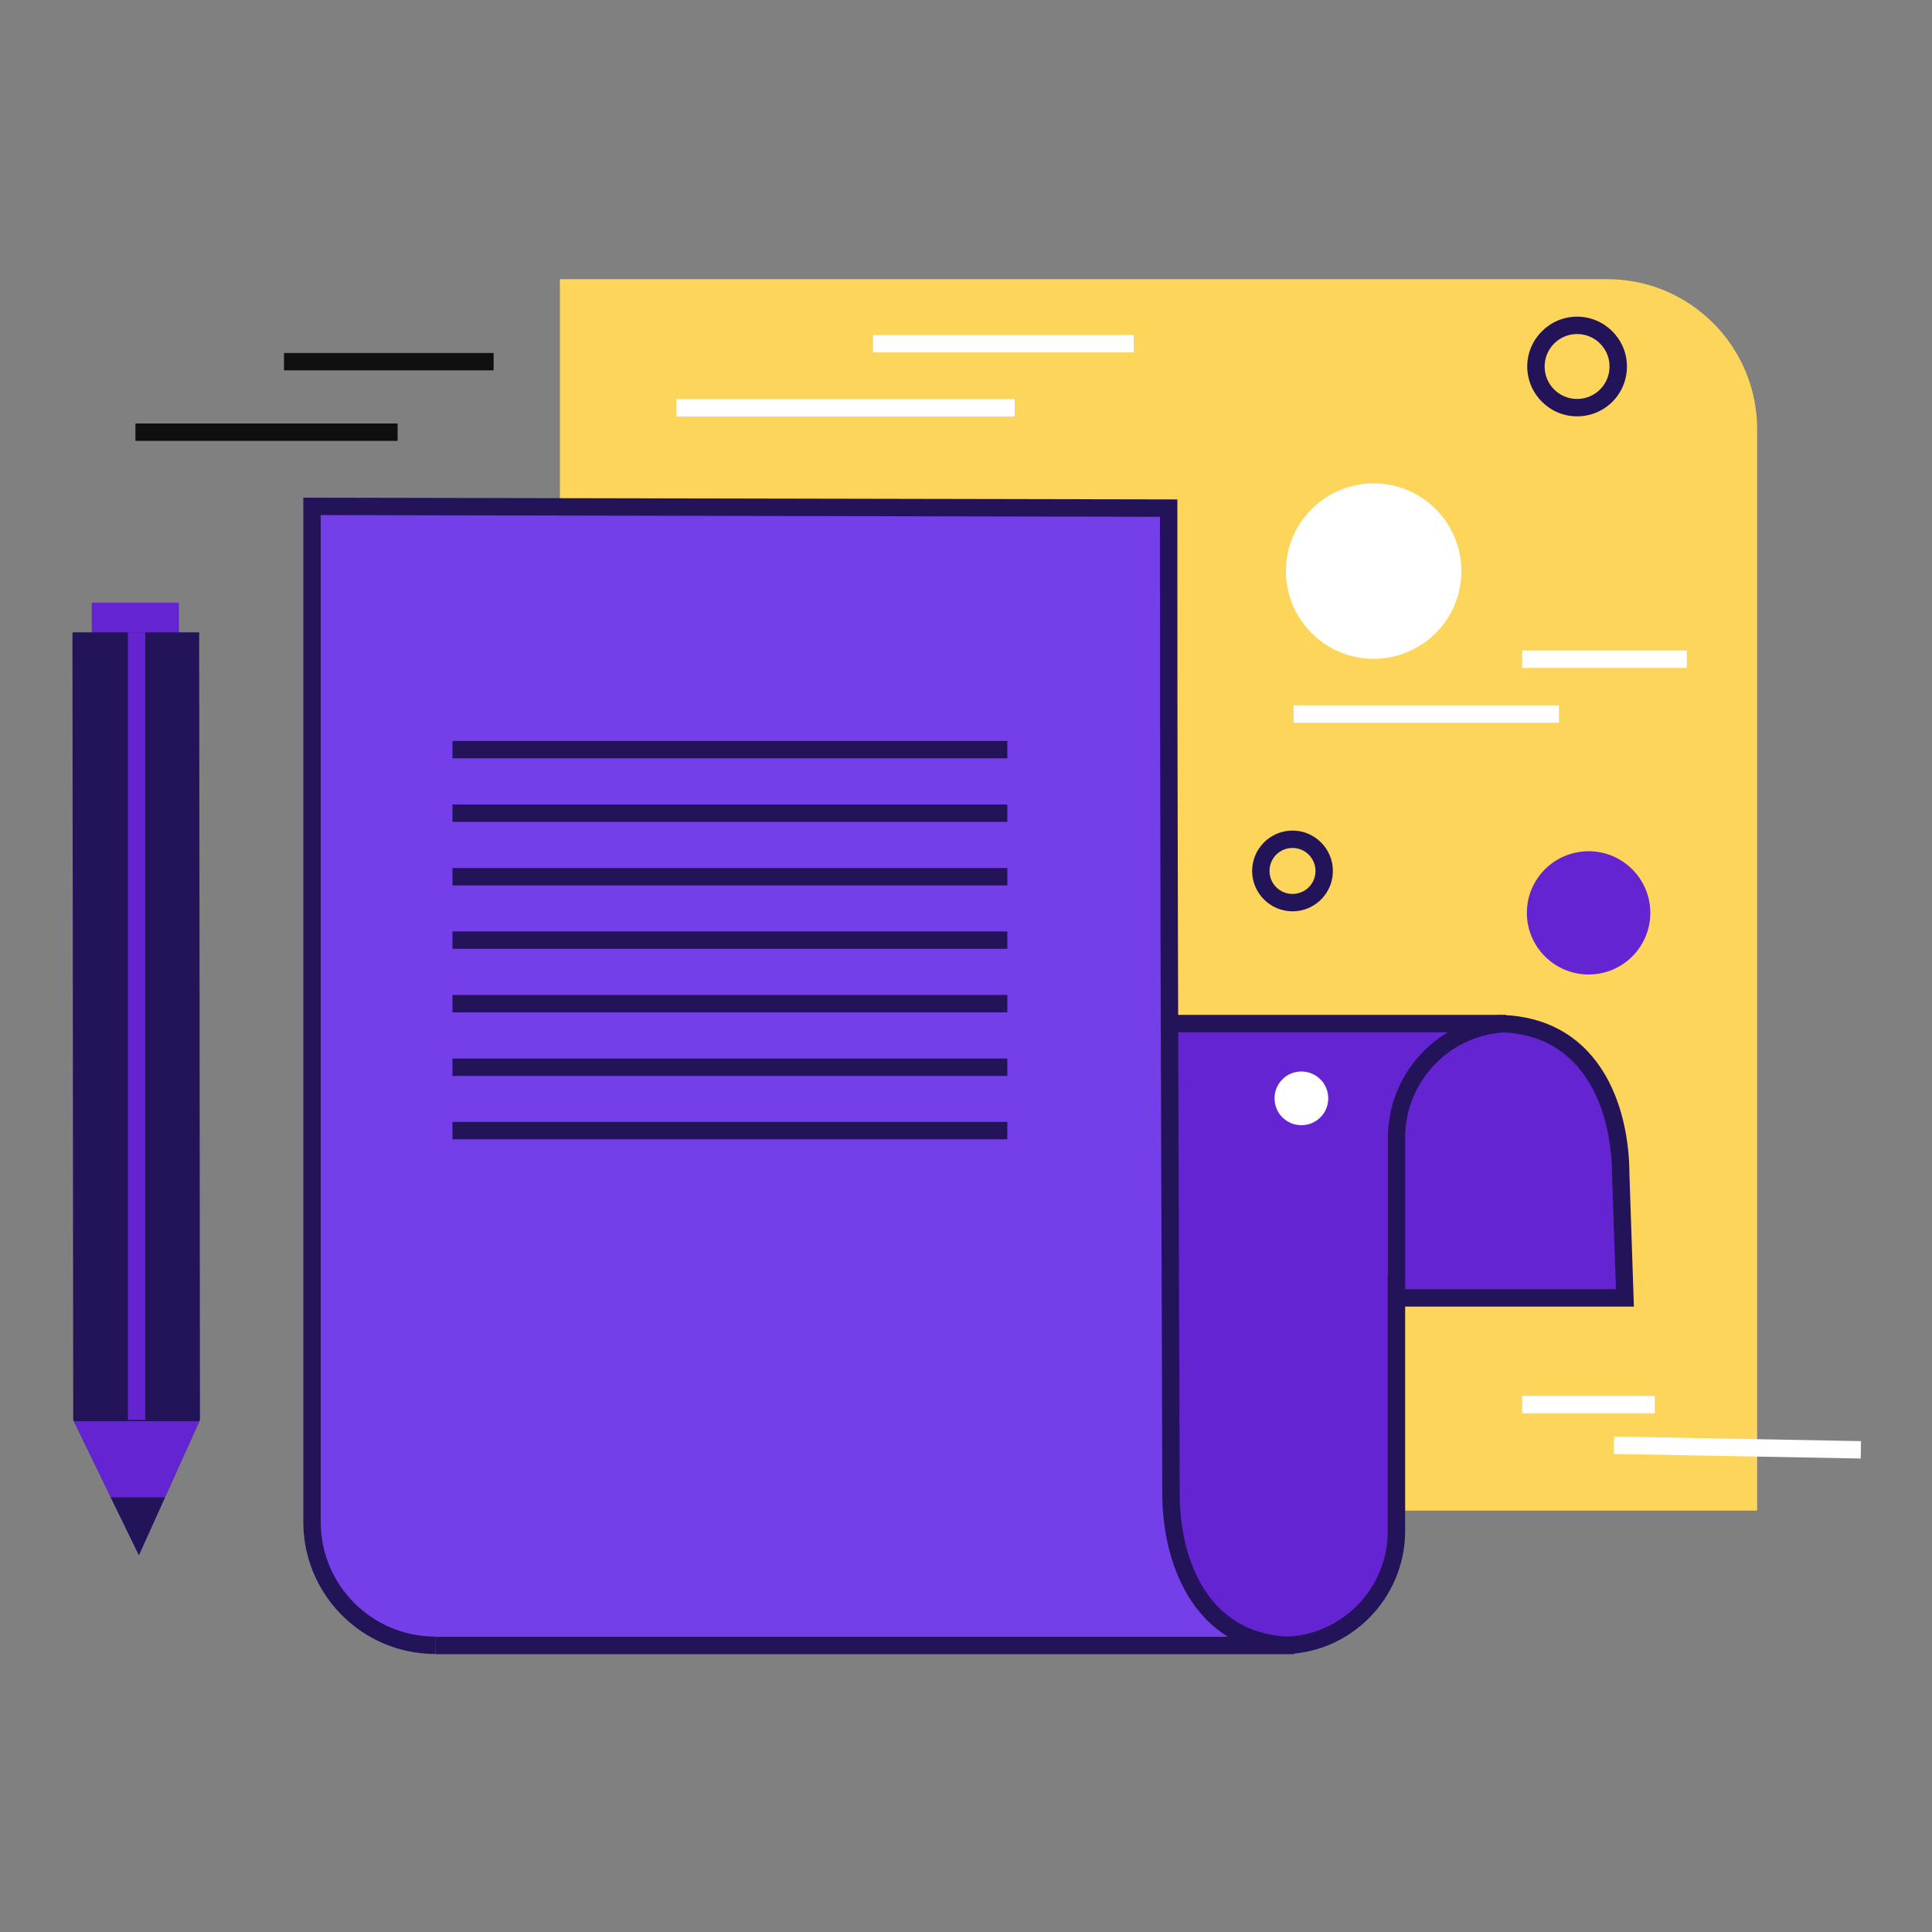 <?xml version="1.0" encoding="UTF-8"?>
<!-- Generator: Adobe Illustrator 28.1.0, SVG Export Plug-In . SVG Version: 6.00 Build 0)  -->
<svg xmlns="http://www.w3.org/2000/svg" xmlns:xlink="http://www.w3.org/1999/xlink" version="1.1" id="Layer_1" x="0px" y="0px" viewBox="0 0 1000 1000" style="enable-background:new 0 0 1000 1000;" xml:space="preserve">
<rect x="0" y="0" width="1000" height="1000" fill="#808080" stroke="none"/>
<style type="text/css">
	.st0{fill:#FDD55A;}
	.st1{fill:#743FE8;}
	.st2{fill:#231459;}
	.st3{fill:#6424D2;}
	.st4{fill:#0F0F10;}
	.st5{fill:#FFFFFF;}
</style>
<g>
	<g>
		<path class="st0" d="M831.9,144.5H289.8v637.4h619.7V222C909.4,179.2,874.7,144.5,831.9,144.5z"></path>
	</g>
	<g>
		<path class="st1" d="M606.7,787.8l0.6-521.5H161.5v521.5c0,35.3,28.6,63.8,63.8,63.8h445.3C635.3,851.7,606.7,823.1,606.7,787.8z"></path>
	</g>
	<g>
		<g>
			<rect x="225.3" y="847.2" class="st2" width="438.4" height="9"></rect>
		</g>
	</g>
	<g>
		<path class="st3" d="M604.6,529.8h193.9l-75.7,149.1v113.6c0,32.6-26.5,59.1-59.1,59.1c0,0-34.2,2.4-49.3-31.3    C599.3,786.7,604.6,529.8,604.6,529.8z"></path>
	</g>
	<g>
		<g>
			<path class="st2" d="M663.7,856.2v-9c30.1,0,54.6-24.5,54.6-54.6V660h9v132.6C727.2,827.6,698.7,856.2,663.7,856.2z"></path>
		</g>
	</g>
	<g>
		<g>
			<rect x="604.6" y="525.3" class="st2" width="175" height="9"></rect>
		</g>
	</g>
	<g>
		<g>
			<path class="st2" d="M669.9,856.2c-50.2,0-68.2-44.6-68.3-82.8l-0.2-72.1c-0.5-136.3-1.1-305.4-1-433.8L166,266.6v521.2     c0,32.7,26.6,59.3,59.3,59.3v9c-37.7,0-68.3-30.6-68.3-68.3V257.6l452.4,0.9l0,4.5c-0.1,128.9,0.5,300.4,1,438.2l0.2,72.1     c0.1,35.7,15.8,73.9,59.3,73.9V856.2z"></path>
		</g>
	</g>
	<g>
		<path class="st3" d="M838.9,608.1c-0.1-39.1-18-78.3-63.8-78.3h6.9c-32.6,0-59.1,26.4-59.1,59.1v82.9h118.1L838.9,608.1z"></path>
	</g>
	<g>
		<g>
			<path class="st2" d="M845.7,676.3H718.4v-87.4c0-32.6,24.6-59.7,56.7-63.2v-0.4l6.9,0.3c45.1,4.1,61.3,44.9,61.4,82.5     L845.7,676.3z M727.4,667.3h109l-2-59c-0.1-34.5-14.9-72-55.9-73.9c-28.5,1.6-51.2,25.5-51.2,54.5V667.3z"></path>
		</g>
	</g>
	<g>
		<g>
			<rect x="234.2" y="383.5" class="st2" width="287.2" height="9"></rect>
		</g>
	</g>
	<g>
		<g>
			<rect x="234.2" y="416.4" class="st2" width="287.2" height="9"></rect>
		</g>
	</g>
	<g>
		<g>
			<rect x="234.2" y="449.3" class="st2" width="287.2" height="9"></rect>
		</g>
	</g>
	<g>
		<g>
			<rect x="234.2" y="482.1" class="st2" width="287.2" height="9"></rect>
		</g>
	</g>
	<g>
		<g>
			<rect x="234.2" y="515" class="st2" width="287.2" height="9"></rect>
		</g>
	</g>
	<g>
		<g>
			<rect x="234.2" y="547.9" class="st2" width="287.2" height="9"></rect>
		</g>
	</g>
	<g>
		<g>
			<rect x="234.2" y="580.7" class="st2" width="287.2" height="9"></rect>
		</g>
	</g>
	<g>
		<g>
			<rect x="147" y="182.7" class="st4" width="108.5" height="9"></rect>
		</g>
	</g>
	<g>
		<circle class="st5" cx="711" cy="295.6" r="45.4"></circle>
	</g>
	<g>
		<g>
			<path class="st2" d="M669,471.7c-11.5,0-20.9-9.4-20.9-20.9c0-11.5,9.4-20.9,20.9-20.9c11.5,0,20.9,9.4,20.9,20.9     C689.9,462.4,680.5,471.7,669,471.7z M669,438.9c-6.6,0-11.9,5.3-11.9,11.9c0,6.6,5.3,11.9,11.9,11.9c6.6,0,11.9-5.3,11.9-11.9     C680.9,444.3,675.6,438.9,669,438.9z"></path>
		</g>
	</g>
	<g>
		<path class="st5" d="M687.5,568.5c0-7.7-6.2-13.9-13.9-13.9c-7.7,0-13.9,6.2-13.9,13.9c0,7.7,6.2,13.9,13.9,13.9    C681.3,582.4,687.5,576.2,687.5,568.5z"></path>
	</g>
	<g>
		<path class="st3" d="M854.2,472.5c0,17.6-14.3,31.9-31.9,31.9c-17.7,0-32-14.3-32-31.9c0-17.6,14.3-31.9,32-31.9    C839.9,440.6,854.2,454.9,854.2,472.5z"></path>
	</g>
	<g>
		<g>
			<path class="st2" d="M816.3,215.5c-14.2,0-25.8-11.6-25.8-25.8c0-14.2,11.6-25.8,25.8-25.8c14.2,0,25.8,11.6,25.8,25.8     C842.1,204,830.6,215.5,816.3,215.5z M816.3,172.9c-9.3,0-16.8,7.5-16.8,16.8s7.5,16.8,16.8,16.8c9.3,0,16.8-7.5,16.8-16.8     S825.6,172.9,816.3,172.9z"></path>
		</g>
	</g>
	<g>
		<rect x="669.6" y="365.1" class="st5" width="137.3" height="9"></rect>
	</g>
	<g>
		<rect x="787.9" y="336.7" class="st5" width="85.2" height="9"></rect>
	</g>
	<g>
		<rect x="451.9" y="173.4" class="st5" width="134.9" height="9"></rect>
	</g>
	<g>
		<rect x="350.1" y="206.6" class="st5" width="175.1" height="9"></rect>
	</g>
	<g>
		<rect x="787.9" y="722.5" class="st5" width="68.6" height="9"></rect>
	</g>
	<g>
		
			<rect x="894.7" y="685.5" transform="matrix(1.852006e-02 -1 1 1.852006e-02 133.224 1634.566)" class="st5" width="9" height="127.8"></rect>
	</g>
	<g>
		<g>
			<rect x="47.5" y="311.9" class="st3" width="45.1" height="38"></rect>
		</g>
	</g>
	<g>
		<g>
			<polygon class="st2" points="103.5,734.8 71.9,804.9 37.9,734.9 37.5,327.3 103.1,327.3    "></polygon>
		</g>
	</g>
	<g>
		<polygon class="st3" points="71.9,804.9 103.2,735.6 38.2,735.6   "></polygon>
	</g>
	<g>
		<rect x="66.2" y="327.3" class="st3" width="9" height="407.6"></rect>
	</g>
	<g>
		<polygon class="st2" points="71.9,804.9 85.4,775 57.3,775   "></polygon>
	</g>
	<g>
		<g>
			<rect x="70.1" y="219.2" class="st4" width="135.7" height="9"></rect>
		</g>
	</g>
</g>
</svg>

